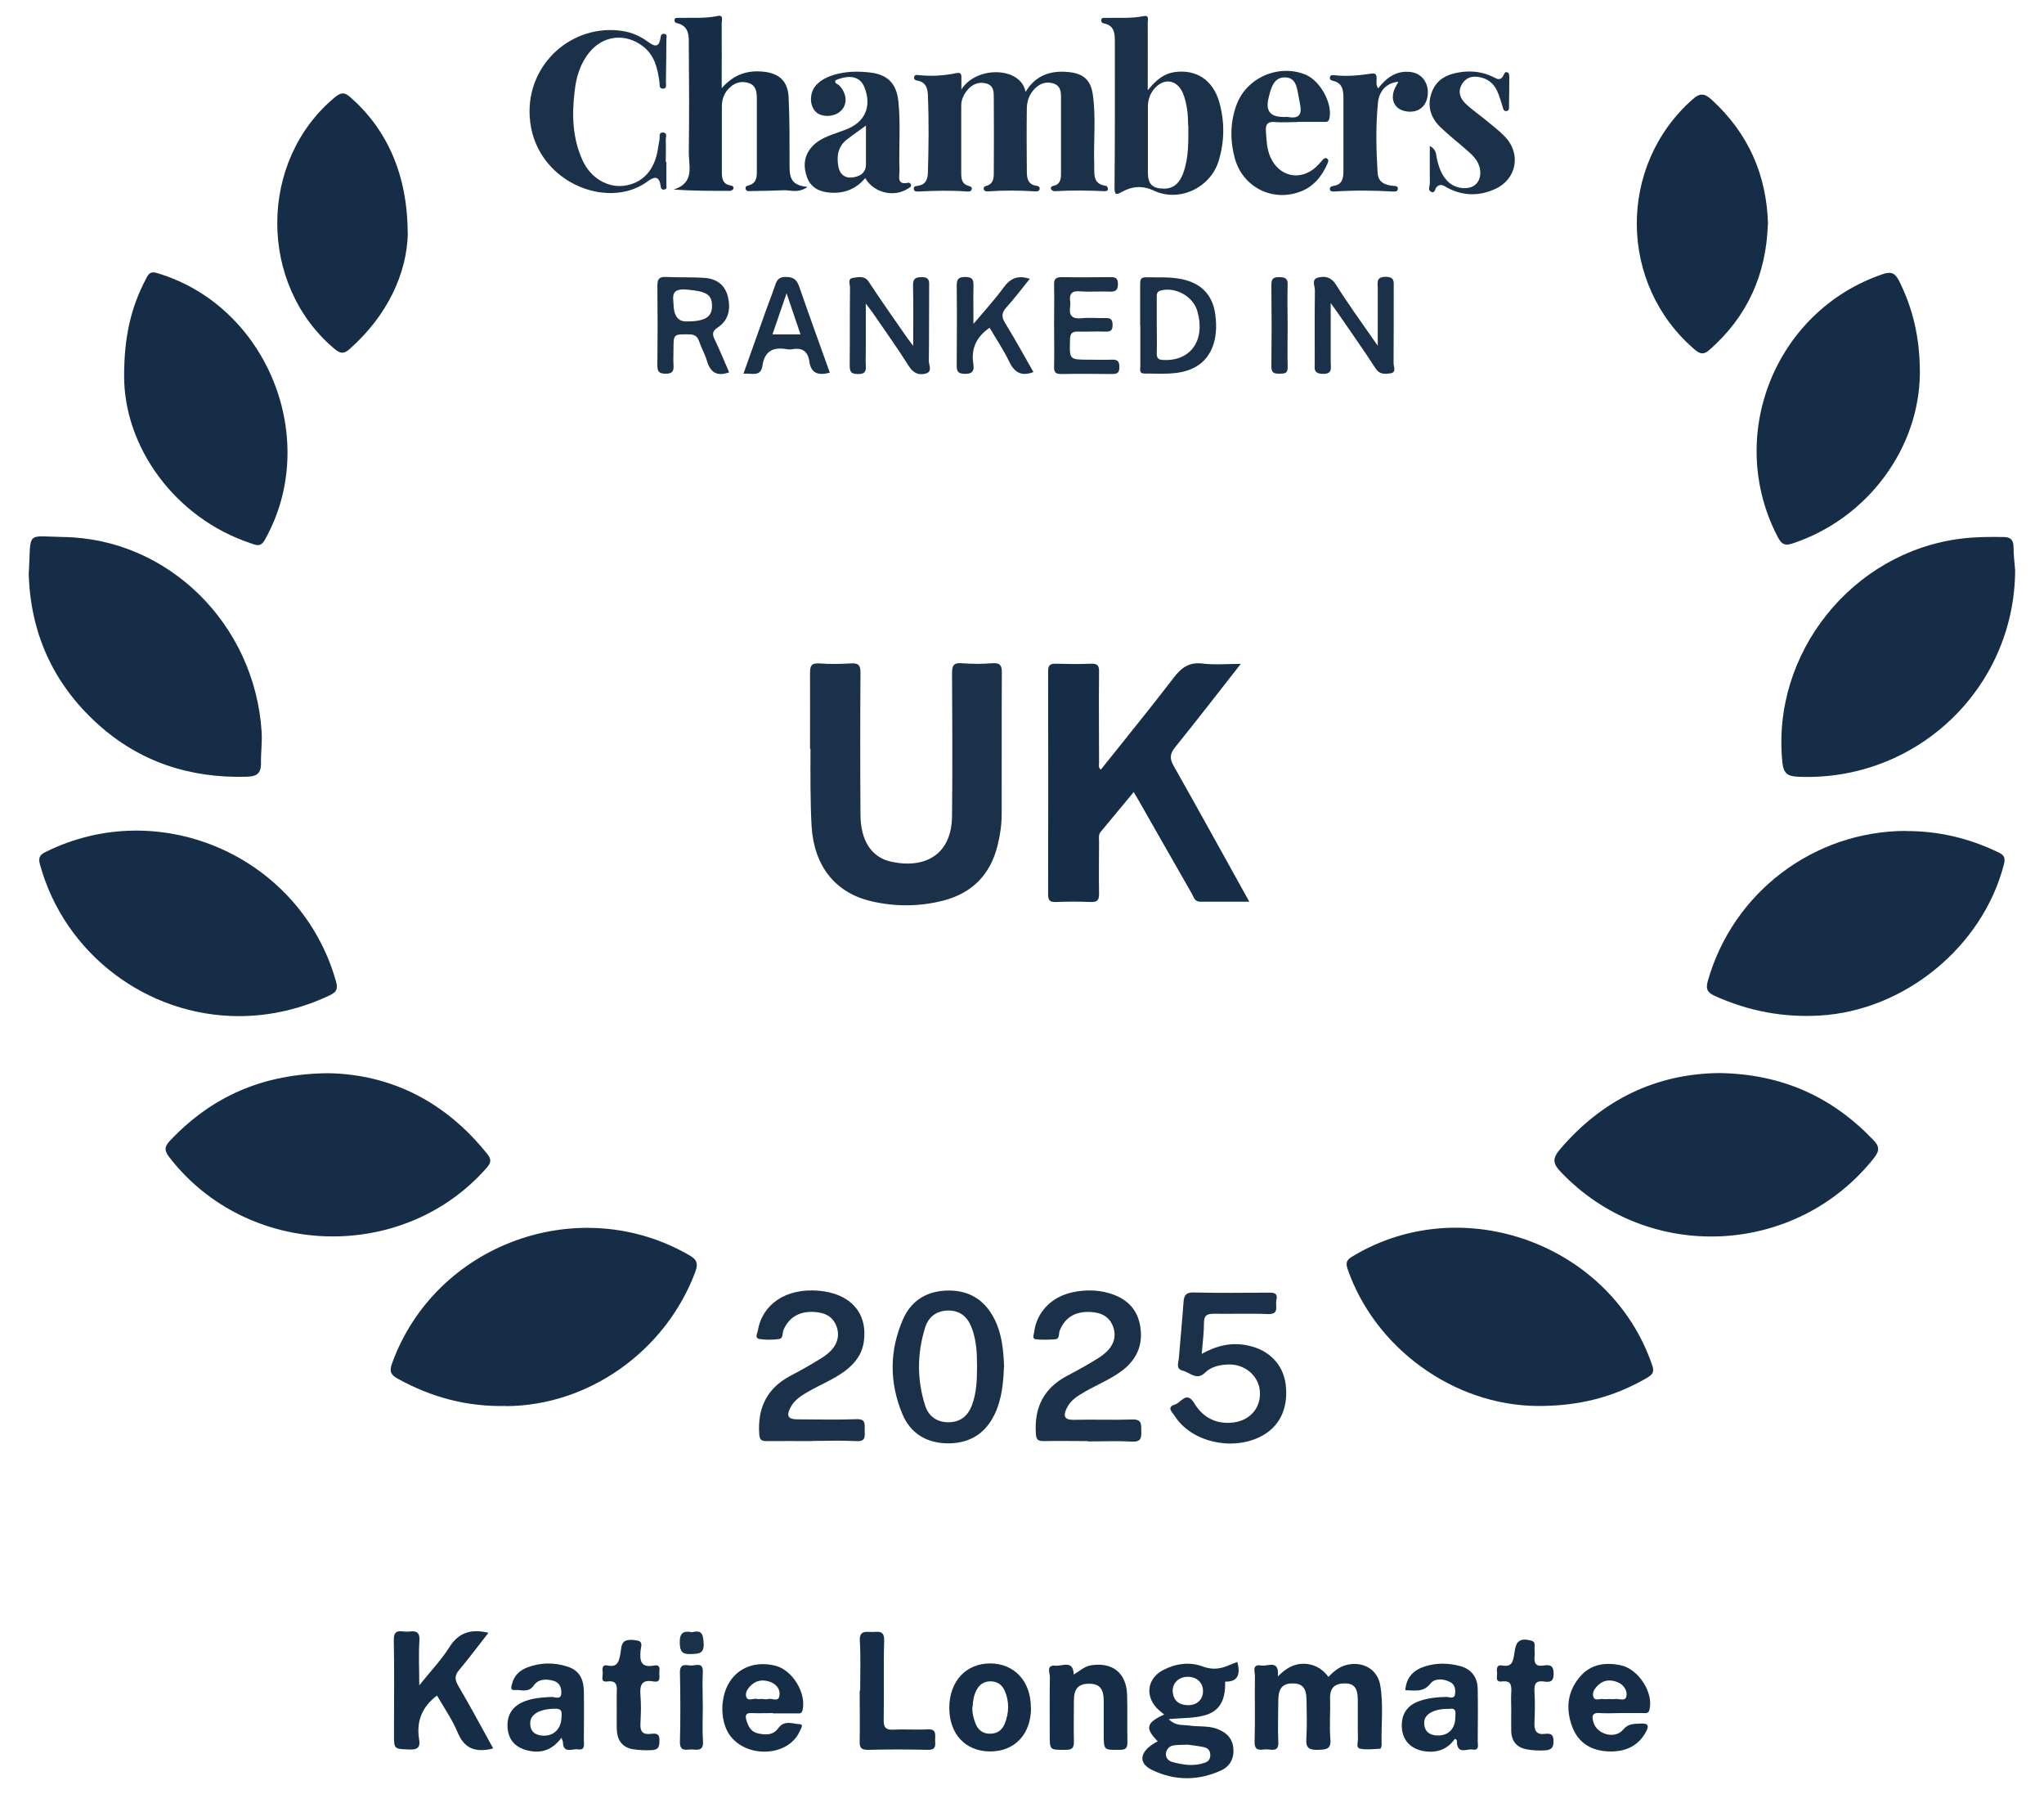 <?xml version="1.0" encoding="UTF-8"?>
<svg id="Layer_2" data-name="Layer 2" xmlns="http://www.w3.org/2000/svg" viewBox="0 0 126.8 111.3">
  <defs>
    <style>
      .cls-1 {
        fill: #152d47;
      }

      .cls-1, .cls-2 {
        stroke-width: 0px;
      }

      .cls-2 {
        fill: #1a3149;
      }
    </style>
  </defs>
  <path class="cls-1" d="M1.79,35.49c.14-2.59-.21-2.22,2.13-2.18,6.51.09,11.88,5.4,12.31,12.07.04.66-.05,1.31-.04,1.96.01.67-.3.82-.88.84-3.52.1-6.65-.91-9.27-3.29-2.8-2.54-4.18-5.73-4.26-9.39Z"/>
  <path class="cls-1" d="M125.01,35.37c-.03,7.33-6.13,13.13-13.47,12.81-.63-.03-.9-.18-.97-.9-.69-6.75,4.33-13.04,11.1-13.87.87-.11,1.73-.11,2.59-.1.43,0,.64.14.65.6,0,.49.06.98.1,1.47Z"/>
  <path class="cls-1" d="M31.39,87.21c-2.39.06-4.62-.53-6.71-1.69-.42-.23-.54-.43-.37-.92,2.67-7.44,11.61-10.7,18.45-6.74.49.28.56.53.37,1.04-1.83,4.9-6.61,8.3-11.74,8.32Z"/>
  <path class="cls-1" d="M106.63,66.56c3.89.05,7.01,1.46,9.58,4.15.37.38.41.64.06,1.1-4.86,6.15-14.06,6.56-19.45.88-.48-.5-.53-.82-.07-1.37,2.64-3.11,5.97-4.71,9.88-4.76Z"/>
  <path class="cls-1" d="M20.39,66.57c3.86.08,7.23,1.75,9.83,5,.28.35.25.55-.03.87-5.21,5.93-14.84,5.61-19.68-.65-.33-.42-.32-.66.04-1.04,2.6-2.74,5.75-4.15,9.84-4.18Z"/>
  <path class="cls-1" d="M95.36,87.21c-5.17-.04-10.06-3.58-11.76-8.49-.16-.46,0-.61.34-.81,6.82-4.09,16.01-.72,18.56,6.79.14.42.01.56-.32.76-2.03,1.19-4.23,1.77-6.83,1.75Z"/>
  <path class="cls-1" d="M118.24,51.55c2-.01,3.89.44,5.69,1.3.37.17.5.32.38.78-1.32,5.09-6.14,9.04-11.38,9.36-2.29.14-4.46-.27-6.54-1.21-.45-.2-.6-.41-.44-.95,1.56-5.48,6.57-9.28,12.29-9.29Z"/>
  <path class="cls-1" d="M14.83,63.03c-5.73,0-10.82-3.87-12.34-9.37-.12-.42-.06-.62.33-.81,7.16-3.56,15.88.34,18.03,8.05.13.48,0,.65-.4.84-1.74.83-3.68,1.29-5.63,1.29Z"/>
  <path class="cls-1" d="M119.1,23.14c-.03,4.62-3.2,9-7.87,10.56-.44.15-.67.12-.92-.34-3.31-6.26-.23-14.06,6.47-16.35.57-.2.8-.05,1.05.45.83,1.69,1.27,3.45,1.27,5.68Z"/>
  <path class="cls-1" d="M7.7,23.31c0-2.53.47-4.34,1.37-6.04.15-.29.26-.46.68-.33,6.84,2.03,10.19,10.35,6.67,16.56-.27.47-.55.3-.86.2-4.71-1.56-7.87-5.98-7.86-10.38Z"/>
  <path class="cls-1" d="M76.98,41.17c-1.42,1.81-2.73,3.51-4.08,5.18-.33.41-.35.7-.09,1.16,1.56,2.76,3.09,5.54,4.69,8.42-1.07,0-2.06,0-3.05,0-.35,0-.39-.28-.51-.49-1.08-1.88-2.15-3.77-3.23-5.66-.11-.2-.23-.39-.38-.65-.71.86-1.38,1.66-2.05,2.47-.15.18-.1.4-.1.61,0,1.08-.02,2.15,0,3.23,0,.4-.11.52-.51.51-.72-.03-1.45-.03-2.18,0-.38.01-.47-.12-.47-.48.01-4.61.01-9.23,0-13.84,0-.38.14-.47.49-.46.73.02,1.45.03,2.18,0,.42-.02.5.15.49.53-.02,1.87,0,3.75,0,5.62,0,.13-.06.28.11.42,1.51-1.9,3.05-3.78,4.52-5.7.48-.63.96-.98,1.79-.88.73.09,1.49.02,2.39.02Z"/>
  <path class="cls-2" d="M50.25,46.46c0-1.57.01-3.14,0-4.71,0-.43.07-.63.57-.6.65.05,1.31.04,1.97,0,.47-.03.59.12.59.58-.02,2.93-.02,5.85,0,8.78,0,1.62.67,2.69,1.95,2.95,2.11.44,3.71-.49,3.73-2.84.03-2.95.02-5.9,0-8.85,0-.47.08-.67.6-.63.63.05,1.27.05,1.89,0,.52-.04.61.16.6.63-.02,2.9,0,5.81-.01,8.71,0,.66-.09,1.3-.25,1.94-.44,1.83-1.59,2.99-3.4,3.45-1.47.37-2.97.38-4.45.03-2.22-.52-3.53-2.17-3.69-4.62-.05-.82-.06-1.64-.07-2.45-.01-.8,0-1.59,0-2.39Z"/>
  <path class="cls-1" d="M109.67,13.9c-.1,3.13-1.27,5.73-3.61,7.79-.36.32-.57.29-.92,0-4.74-4.04-4.81-11.39-.15-15.52.47-.42.75-.39,1.2.02,2.28,2.09,3.41,4.68,3.49,7.73Z"/>
  <path class="cls-1" d="M25.3,14.48c-.06,2.47-1.25,5.08-3.61,7.17-.37.33-.59.28-.94-.01-4.75-3.99-4.73-11.68.04-15.62.36-.29.58-.31.93,0,2.26,1.97,3.57,4.79,3.57,8.46Z"/>
  <path class="cls-2" d="M59.61,5.6c.92-1.55,3.73-1.47,4.01.1.64-1.06,1.58-1.34,2.68-1.23.89.09,1.36.48,1.49,1.38.21,1.44.04,2.9.09,4.34.02.57-.13,1.23.74,1.34.04,0,.1.1.11.16.02.11-.07.17-.17.17-1.05-.05-2.1-.06-3.15,0-.07,0-.19-.07-.21-.13-.04-.09.03-.18.14-.2.42-.08.48-.4.48-.74,0-1.59,0-3.18,0-4.77,0-.33-.04-.68-.41-.82-.37-.14-.74-.09-1.06.16-.43.34-.64.81-.65,1.34-.02,1.31-.01,2.62,0,3.93,0,.4.05.82.59.89.12.02.24.07.2.22-.04.14-.18.14-.29.13-.96-.06-1.91-.07-2.87,0-.11,0-.25.02-.3-.12-.04-.14.06-.2.19-.23.4-.12.43-.47.43-.79.01-1.54.01-3.09,0-4.63,0-.36.02-.79-.46-.92-.44-.12-.83.02-1.14.36-.25.29-.42.62-.42,1.01,0,1.4,0,2.81,0,4.21,0,.34.05.66.45.77.12.03.24.07.2.22-.04.14-.18.13-.3.13-1-.08-2.01-.05-3.01,0-.11,0-.26.01-.28-.14-.03-.21.14-.19.28-.22.42-.07.57-.35.59-.75.05-1.64.07-3.27,0-4.91-.02-.44-.16-.78-.66-.86-.13-.02-.22-.09-.19-.23.04-.16.18-.12.29-.11.77.08,1.54.04,2.3-.12.33-.07.35.08.34.32,0,.18,0,.36,0,.75Z"/>
  <path class="cls-1" d="M50.08,11.61c-.6.39-1.02.18-1.42.19-.68.03-1.36.04-2.04.05-.13,0-.31.05-.36-.12-.06-.2.12-.2.25-.25.38-.13.44-.45.44-.79,0-1.52,0-3.04,0-4.57,0-.38-.03-.78-.45-.95-.45-.17-.88-.07-1.23.26-.35.32-.49.73-.49,1.2,0,1.34,0,2.67,0,4.01,0,.38.02.77.52.86.12.02.25.07.19.22-.02.06-.15.12-.22.12-1.13,0-2.27,0-3.48-.08,1.35-.43.92-1.49.94-2.35.03-2.18.02-4.36,0-6.53,0-.6.07-1.27-.76-1.45-.09-.02-.15-.11-.12-.22.03-.13.14-.09.23-.1.82-.02,1.64.05,2.45-.12.37-.08.24.27.24.44.01,1.29,0,2.57,0,4.04.74-.84,1.56-1.11,2.51-1.03,1.01.08,1.58.55,1.64,1.56.07,1.4.06,2.81.06,4.21,0,.66,0,1.29,1.09,1.38Z"/>
  <path class="cls-2" d="M71.21,5.59c.53-.66,1.02-1.03,1.67-1.12,1.32-.18,2.36.49,2.75,1.84.35,1.22.34,2.46-.03,3.67-.51,1.67-2.44,2.58-4.01,1.85-.73-.34-1.35-.28-1.99.07-.35.2-.46.21-.46-.27.03-3,.02-5.99.02-8.99,0-.53,0-1.06-.69-1.19-.1-.02-.17-.1-.16-.2.01-.16.15-.14.26-.14.79-.02,1.59.05,2.38-.11.37-.08.24.26.25.43.01,1.31,0,2.62,0,4.15ZM73.71,7.81c-.02-.35-.01-.7-.07-1.05-.06-.34-.13-.69-.27-1.01-.38-.84-1.21-.93-1.79-.21-.28.34-.38.74-.37,1.17,0,1.33,0,2.66,0,3.99,0,.72.28,1,1,1,.64,0,.97-.39,1.18-.93.36-.96.33-1.97.33-2.97Z"/>
  <path class="cls-2" d="M74.55,83.98c.97-.54,1.9-.74,2.91-.51,1.28.28,2.15,1.18,2.3,2.42.18,1.5-.41,2.68-1.64,3.26-1.81.86-4.27.25-5.26-1.34-.13-.2-.52-.53.03-.69.38-.11.71-.87,1.19-.09.51.85,1.28,1.29,2.28,1.22,1.12-.07,1.86-.87,1.8-1.92-.06-1-.96-1.76-2.04-1.69-.5.03-.99.14-1.36.5-.53.52-.94-.01-1.39-.12-.45-.11-.26-.49-.24-.76.09-1.17.21-2.33.29-3.49.03-.41.14-.61.62-.6,1.54.04,3.09.02,4.63.01.34,0,.62,0,.51.48-.08.35.22.88-.54.85-1.1-.05-2.2,0-3.3-.02-.42,0-.65.06-.65.55,0,.6-.08,1.21-.14,1.94Z"/>
  <path class="cls-2" d="M62.28,84.8c-.04.98-.13,1.96-.55,2.87-.57,1.22-1.53,1.85-2.88,1.86-1.35,0-2.37-.6-2.88-1.84-.8-1.94-.8-3.92.05-5.86.53-1.21,1.55-1.78,2.85-1.78,1.29,0,2.23.61,2.81,1.75.48.94.57,1.96.61,2.99ZM60.61,84.8c0-.85-.03-1.69-.35-2.49-.26-.65-.73-1.03-1.45-1.02-.71.01-1.22.4-1.42,1.06-.5,1.6-.51,3.23,0,4.83.22.69.76,1.06,1.5,1.04.72-.02,1.17-.42,1.41-1.07.28-.76.31-1.55.31-2.35Z"/>
  <path class="cls-2" d="M67.48,89.39c-.91,0-1.83-.02-2.74,0-.37,0-.46-.11-.48-.47-.11-1.62.5-2.82,1.94-3.58.66-.35,1.32-.71,1.95-1.11.84-.53,1.14-1.16.93-1.85-.21-.71-.76-.97-1.45-1-.95-.04-1.56.35-1.89,1.15-.08.19.03.53-.31.55-.4.02-.8.04-1.19-.01-.22-.03-.11-.27-.09-.42.15-1.25,1.07-2.22,2.42-2.5.74-.15,1.48-.15,2.22.06,1,.29,1.71.89,1.92,1.93.23,1.12-.1,2.08-1.01,2.81-.72.57-1.58.91-2.37,1.36-.47.27-.94.55-1.17,1.07-.19.41-.17.7.44.69,1.22-.03,2.44.02,3.65-.02.6-.02.54.31.55.7.01.42,0,.7-.57.67-.91-.05-1.83-.01-2.74-.01Z"/>
  <path class="cls-2" d="M50.37,89.39c-.94,0-1.87-.01-2.81,0-.32,0-.43-.07-.46-.42-.11-1.61.45-2.83,1.9-3.61.68-.36,1.36-.74,2.01-1.15.83-.53,1.12-1.17.91-1.86-.21-.68-.74-.93-1.39-.97-.94-.06-1.58.33-1.92,1.1-.09.2,0,.54-.29.58-.39.05-.8.06-1.19,0-.34-.05-.15-.34-.12-.51.28-1.67,1.76-2.65,3.75-2.49,2.01.16,3.1,1.4,2.82,3.21-.12.76-.56,1.32-1.16,1.77-.7.52-1.51.84-2.26,1.27-.45.26-.89.53-1.13,1.01-.26.52-.14.72.44.72,1.22,0,2.44.04,3.65-.01.64-.03.51.36.52.72.02.37.05.68-.52.64-.91-.05-1.83-.01-2.74-.01Z"/>
  <path class="cls-2" d="M41.34,10.06c0,.47,0,.94,0,1.4,0,.11.05.25-.1.29-.2.06-.25-.1-.26-.23-.09-.67-.44-.54-.82-.26-2.48,1.84-7.06,0-7.3-4.03-.2-3.26,2.64-5.78,5.75-5.31.59.09,1.12.33,1.6.68.37.27.66.39.76-.23.02-.13.04-.3.24-.27.21.03.13.21.13.33,0,.89-.02,1.78-.03,2.67,0,.15.07.38-.16.4-.29.02-.21-.25-.24-.42-.12-.85-.3-1.66-1.04-2.22-1.08-.82-2.45-.67-3.31.39-.57.7-.81,1.52-.91,2.39-.18,1.48-.14,2.95.5,4.33.5,1.08,1.55,1.69,2.58,1.55,1.08-.15,1.81-.89,2.05-2.09.05-.25.08-.51.13-.76.03-.17-.06-.45.2-.45.33,0,.18.32.19.5.02.44,0,.89,0,1.33.01,0,.02,0,.03,0Z"/>
  <path class="cls-2" d="M53.67,11.05c-.57.68-1.29.96-2.17.9-.66-.05-1.19-.3-1.43-.94-.26-.71-.2-1.38.34-1.95.43-.46,1.02-.64,1.59-.85.15-.06.31-.11.46-.17,1.21-.45,1.64-1.44,1.16-2.64-.27-.65-.9-.8-1.79-.42-.08.2.12.22.21.3.48.48.56,1.13.16,1.56-.38.42-1.21.47-1.59.1-.41-.4-.4-1.2.02-1.66.31-.34.71-.52,1.14-.65.73-.21,1.48-.22,2.23-.13,1.07.13,1.61.68,1.73,1.78.15,1.42.02,2.85.07,4.28.01.36-.21.95.57.77.04,0,.12.06.14.11.05.15-.08.18-.17.25-.86.57-2.11.29-2.66-.63ZM53.72,7.79c-.47.34-.83.59-1.18.86-.56.44-.65,1.04-.53,1.69.08.45.39.72.83.67.45-.05.87-.23.88-.81,0-.76,0-1.52,0-2.42Z"/>
  <path class="cls-1" d="M82.42,104.01c.37-.4.75-.68,1.27-.77.94-.16,1.77.35,1.93,1.28.22,1.23.05,2.48.09,3.71,0,.08-.05.24-.08.24-.42.02-.85.08-1.25,0-.28-.06-.13-.4-.14-.62-.02-.82,0-1.64-.01-2.46-.01-.73-.27-1-.89-.97-.62.03-.85.36-.83.97.03.82-.05,1.64.02,2.46.06.66-.25.67-.76.69-.58.02-.78-.13-.73-.73.05-.79.02-1.59.01-2.39-.01-.72-.27-1.01-.88-1-.6,0-.86.31-.87,1.02,0,.87-.04,1.73,0,2.6.04.67-.42.47-.74.47-.33,0-.75.18-.73-.48.04-1.36,0-2.72.02-4.07,0-.27-.2-.76.39-.65.39.08,1.14-.42,1.03.68.48-.49.98-.79,1.58-.79.61,0,1.13.25,1.56.81Z"/>
  <path class="cls-1" d="M30.58,108.45c-.14.04-.18.06-.23.06-.93.17-1.57-.1-1.96-1.05-.34-.81-.85-1.54-1.28-2.29-.94.71-1.29,1.61-1.11,2.72.08.47-.07.65-.59.63-.96-.04-.97,0-.97-.95,0-1.94.03-3.89-.01-5.83-.02-.77.48-.51.84-.53.38-.03.79-.12.75.55-.06.86-.01,1.72-.01,2.78.69-.87,1.35-1.55,1.85-2.34.58-.94,1.35-1.18,2.44-.92-.61.78-1.19,1.56-1.81,2.3-.29.34-.29.59-.07.97.74,1.26,1.43,2.55,2.17,3.89Z"/>
  <path class="cls-1" d="M76.75,103.07c.24.84,0,1.26-.75,1.24.08,2.51-1.86,2.15-3.5,2.33.47.45.88.33,1.24.39.57.09,1.17,0,1.73.2.53.19.94.51,1.03,1.12.09.66-.16,1.19-.73,1.46-1.43.66-2.91.66-4.32-.03-.91-.45-.73-1.2.37-1.77-.8-.81-.72-1.15.4-1.66-.17-.15-.34-.27-.48-.42-.72-.8-.54-1.84.42-2.34.78-.41,1.66-.52,2.45-.22.65.24,1.15.14,1.71-.11.14-.06.29-.11.46-.18ZM73.69,108.22c-.36.02-.64,0-.92.05-.24.05-.41.24-.44.49-.03.27.15.46.38.53.66.18,1.33.29,2,.06.22-.07.36-.2.37-.45.01-.28-.12-.46-.37-.52-.36-.08-.74-.12-1.03-.16ZM73.66,104.01c-.55.01-.95.41-.91.93.05.56.4.82.94.83.57.01.95-.36.94-.89-.01-.53-.41-.88-.97-.87Z"/>
  <path class="cls-2" d="M80.48,7.57c-.47,0-.94.04-1.4,0-.47-.05-.58.19-.55.56.04.56.05,1.11.29,1.64.55,1.2,1.85,1.48,2.83.58.14-.13.26-.27.38-.41.08-.1.18-.18.3-.1.12.08.06.21.02.31-.35.8-.88,1.45-1.72,1.75-1.73.63-3.55-.31-4.03-2.09-.3-1.11-.29-2.23.11-3.31.62-1.69,2.62-2.55,4.28-1.87.92.38,1.69,1.81,1.48,2.72-.05.24-.21.21-.36.21-.54,0-1.08,0-1.62,0ZM79.58,7.26c.12,0,.24-.02.35,0,.73.13.84-.24.71-.84-.02-.09-.03-.19-.05-.28-.13-.56-.12-1.32-.86-1.34-.74-.02-.89.7-1.04,1.3q-.28,1.15.89,1.15Z"/>
  <path class="cls-2" d="M88.68,9.04c.45.25.4.54.45.77.13.58.31,1.13.78,1.53.46.39,1.24.45,1.62.11.38-.33.41-1,.04-1.54-.16-.23-.37-.42-.58-.6-.54-.48-1.12-.92-1.64-1.43-.62-.6-.84-1.35-.52-2.18.31-.82,1.01-1.12,1.81-1.23.68-.09,1.35-.01,1.98.3.21.1.41.26.61-.02.08-.12.1-.37.33-.24.07.04.07.25.07.38,0,.56-.01,1.12-.02,1.68,0,.14.03.31-.17.32-.18.01-.19-.15-.23-.29-.1-.33-.2-.67-.35-.99-.19-.39-.49-.67-.93-.79-.51-.14-.94-.07-1.23.39-.28.45-.13.89.21,1.21.4.39.87.7,1.3,1.06.4.33.81.64,1.16,1.01,1,1.04.72,2.61-.59,3.22-.99.46-1.99.46-2.97-.05-.21-.11-.43-.32-.69-.06-.11.11-.1.45-.37.28-.19-.11-.04-.35-.05-.52-.01-.74,0-1.48,0-2.34Z"/>
  <path class="cls-2" d="M85.51,5.46c.52-.66,1.14-1.11,2.02-.99.7.09,1.14.72,1.03,1.49-.1.7-.65,1.08-1.37.94-.64-.13-.92-.63-.72-1.27.06-.19.18-.36.28-.56-.69.06-1.19.52-1.27,1.31-.14,1.44-.11,2.9-.02,4.35.04.59.47.75.98.8.13.01.31,0,.27.22-.03.15-.18.13-.29.13-1.22-.07-2.43-.08-3.65,0-.12,0-.26,0-.27-.15-.01-.14.11-.18.23-.2.55-.08.61-.48.61-.94,0-1.5,0-3,0-4.5,0-.49-.05-.95-.66-1.08-.13-.03-.22-.1-.17-.24.05-.15.19-.11.3-.1.75.08,1.5.01,2.24-.1.26-.04.34.02.35.26,0,.2-.06.42.09.65Z"/>
  <path class="cls-1" d="M66.61,103.87c.37-.22.65-.5,1.06-.57,1.33-.22,2.2.46,2.25,1.81.03.98,0,1.97.02,2.95,0,.36-.09.48-.47.48-1,.01-1,.03-1-.98,0-.68,0-1.36,0-2.04,0-.77-.26-1.07-.88-1.08-.68-.01-.97.29-.97,1.05,0,.84-.02,1.69,0,2.53.01.39-.1.52-.51.52-.99,0-.99.03-.99-.94,0-1.19-.01-2.39.01-3.58,0-.26-.25-.76.35-.7.42.04,1.1-.38,1.13.55Z"/>
  <path class="cls-1" d="M34.83,107.79c-.6.81-1.33,1.01-2.21.76-.68-.2-1.07-.65-1.13-1.35-.06-.72.22-1.28.89-1.6.58-.27,1.21-.31,1.85-.34.21,0,.57.2.59-.23.02-.34-.1-.66-.48-.77-.46-.13-.94-.12-1.22.28-.35.5-.8.25-1.21.29-.27.03-.19-.22-.15-.36.12-.52.47-.86.95-1.04.81-.31,1.65-.32,2.47-.06.71.22,1.03.71,1.04,1.56.02,1.01,0,2.01,0,3.02,0,.26.1.63-.37.56-.35-.05-.91.29-.93-.45,0-.07-.04-.13-.1-.28ZM34.84,106.55c-.02-.25.11-.56-.38-.56-.95,0-1.57.33-1.57.9,0,.52.31.74.79.77.66.04,1.13-.42,1.15-1.11Z"/>
  <path class="cls-1" d="M100.52,106.26c-.42,0-.84.03-1.26,0-.54-.05-.51.25-.4.6.23.73,1.33,1.03,1.83.43.34-.41.7-.35,1.1-.38.49-.03.51.16.31.53-.5.91-1.33,1.23-2.28,1.2-1.05-.03-1.9-.49-2.29-1.54-.41-1.11-.3-2.18.48-3.09.67-.79,1.58-.92,2.56-.71,1.1.25,2.03,1.73,1.75,2.77-.07.24-.24.19-.38.19-.47,0-.94,0-1.4,0ZM99.81,105.39c.12,0,.24.02.35,0,.25-.05.65.17.73-.15.09-.37-.17-.74-.53-.89-.39-.16-.82-.18-1.18.14-.23.21-.44.48-.33.78.1.26.41.08.62.12.11.02.23,0,.35,0Z"/>
  <path class="cls-1" d="M87.18,104.83c.06-.81.53-1.25,1.23-1.47.71-.22,1.44-.21,2.15-.02.71.18,1.1.69,1.11,1.43.02,1.08.01,2.15,0,3.23,0,.22.12.6-.32.52-.34-.06-.91.32-.97-.42,0-.08.04-.19-.13-.24-.44.64-1.09.88-1.86.77-.84-.12-1.35-.64-1.42-1.4-.08-.88.31-1.48,1.18-1.75.52-.16,1.05-.22,1.59-.22.18,0,.47.15.52-.16.05-.3,0-.63-.33-.78-.41-.2-.93-.22-1.18.1-.46.58-1,.43-1.57.42ZM89.91,106c-.94-.02-1.57.32-1.56.86,0,.54.33.79.86.79.65,0,1.06-.42,1.07-1.11,0-.26.11-.62-.37-.54Z"/>
  <path class="cls-1" d="M47.95,106.26c-.44,0-.89.02-1.33,0-.35-.02-.4.15-.32.43.11.38.28.72.68.82.46.11.97.15,1.29-.3.38-.54.9-.28,1.34-.26.27,0,.06.3,0,.44-.67,1.53-3.17,1.71-4.28.32-.66-.83-.7-2.39-.07-3.38.58-.92,1.65-1.3,2.83-1.01,1.07.26,1.94,1.7,1.7,2.75-.06.25-.21.21-.36.21-.49,0-.98,0-1.48,0ZM47.3,105.39c.12,0,.24.03.35,0,.24-.07.63.21.7-.19.08-.4-.18-.73-.56-.87-.38-.14-.78-.14-1.12.14-.24.2-.46.48-.38.77.09.32.44.09.66.14.11.03.23,0,.35,0Z"/>
  <path class="cls-2" d="M56.65,21.43c0-1.35.02-2.52-.01-3.68-.01-.43.1-.56.54-.56.46,0,.47.22.46.56-.01,1.55,0,3.09-.02,4.64,0,.26.24.66-.19.78-.43.12-.77-.02-1.05-.46-.7-1.11-1.46-2.17-2.2-3.25-.1-.15-.22-.3-.47-.63v2.87c0,.33-.02.66,0,.98.03.38-.08.53-.49.52-.4,0-.51-.12-.51-.52.02-1.62,0-3.23.02-4.85,0-.2-.16-.54.17-.59.34-.05.73-.17,1,.25.77,1.17,1.58,2.32,2.38,3.47.08.11.16.22.35.47Z"/>
  <path class="cls-2" d="M85.47,21.44c0-1.31,0-2.44,0-3.58,0-.33-.12-.68.48-.69.57,0,.51.3.51.66,0,1.57,0,3.14-.01,4.71,0,.21.2.57-.21.62-.33.04-.66.08-.91-.31-.72-1.12-1.5-2.21-2.25-3.31-.13-.19-.27-.37-.53-.74,0,1.36,0,2.52,0,3.67,0,.35.14.74-.51.72-.59-.02-.48-.36-.48-.69,0-1.5-.01-3,.01-4.5,0-.26-.23-.67.19-.78.44-.11.82-.04,1.12.44.72,1.15,1.52,2.25,2.29,3.36.06.09.12.17.29.41Z"/>
  <path class="cls-1" d="M63.96,105.94c0,1.64-1.03,2.72-2.57,2.7-1.51-.02-2.5-1.09-2.5-2.7,0-1.64,1.03-2.76,2.53-2.76,1.51,0,2.54,1.12,2.53,2.75ZM60.32,105.86c-.02.36.06.7.19,1.03.15.4.44.65.9.65.46,0,.75-.22.92-.62.27-.68.29-1.37,0-2.04-.16-.37-.45-.58-.87-.59-.42,0-.71.2-.89.56-.16.32-.22.66-.23,1.01Z"/>
  <path class="cls-2" d="M45.22,23.1c-.82.29-1.18-.07-1.38-.76-.12-.4-.34-.77-.47-1.17-.11-.31-.27-.42-.61-.43-.98-.01-.98-.03-.98.95,0,.3-.02.61,0,.91.03.39-.03.59-.51.58-.43-.01-.49-.17-.49-.54.02-1.64.02-3.28,0-4.92,0-.45.14-.56.56-.54.79.04,1.59,0,2.38.06.71.05,1.24.41,1.43,1.14.19.77.06,1.48-.62,1.93-.38.25-.34.45-.18.78.31.65.59,1.32.88,2ZM41.78,18.8q0,1.14.79,1.14c1.17,0,1.61-.27,1.6-.98,0-.73-.42-.9-1.6-1-.94-.08-.82.45-.79.85Z"/>
  <path class="cls-1" d="M53.36,104.87c0-1.03.04-2.06-.02-3.08-.04-.66.36-.57.75-.56.37,0,.78-.14.76.54-.05,1.63,0,3.27-.03,4.91-.01.51.16.63.63.61.7-.04,1.4.02,2.1-.02.54-.03.47.31.46.63,0,.31.11.65-.45.64-1.24-.03-2.48-.03-3.72,0-.4,0-.52-.12-.51-.51.02-1.05,0-2.1,0-3.15Z"/>
  <path class="cls-2" d="M70.73,20.18c0-.84,0-1.69,0-2.53,0-.26.01-.46.36-.45.86.02,1.73-.06,2.58.21.99.31,1.55,1,1.71,2.02.25,1.66-.26,2.91-1.41,3.43-.95.43-1.98.3-2.98.31-.34,0-.25-.27-.25-.46,0-.84,0-1.69,0-2.53ZM71.76,20.14c0,.58.02,1.17,0,1.75-.01.33.09.43.43.44,1.68.07,2.6-1.23,2.09-3.02-.26-.93-1.35-1.53-2.27-1.29-.26.07-.25.24-.25.42,0,.56,0,1.12,0,1.68Z"/>
  <path class="cls-2" d="M63.88,17.3c-.51.63-.96,1.23-1.46,1.78-.3.34-.29.6-.06.97.61.99,1.17,2.01,1.75,3.03-.74.28-1.18.03-1.5-.64-.35-.73-.81-1.41-1.22-2.11-.81.56-1.16,1.28-1.01,2.23.06.39,0,.64-.53.63-.5-.01-.5-.24-.5-.6.01-1.61.02-3.23,0-4.84,0-.42.08-.57.53-.57.49,0,.52.22.51.6-.02.7,0,1.39,0,2.31.72-.85,1.34-1.53,1.88-2.27.41-.56.88-.77,1.63-.52Z"/>
  <path class="cls-2" d="M65.39,20.14c0-.82.02-1.64,0-2.46-.01-.36.09-.49.47-.49,1.01.02,2.01.01,3.02,0,.3,0,.47.04.47.41,0,.35-.09.5-.47.49-.63-.03-1.27.03-1.89-.02-.51-.04-.67.16-.6.64.01.09.01.19,0,.28-.09.57.1.81.71.75.49-.05.98,0,1.47-.01.33-.01.45.08.45.43,0,.37-.16.42-.47.41-.56-.02-1.12.01-1.68,0-.36-.01-.48.11-.49.48-.04,1.26-.06,1.26,1.17,1.26.47,0,.94.02,1.4,0,.35-.02.5.08.49.47,0,.36-.15.42-.46.42-1.05-.01-2.11-.02-3.16,0-.35,0-.44-.12-.43-.45.02-.87,0-1.73,0-2.6Z"/>
  <path class="cls-2" d="M51.47,23.12c-.71.19-1.16.03-1.26-.69-.09-.63-.43-.88-1.05-.77-.11.02-.24.02-.35,0-.84-.15-1.38.11-1.51,1.02-.1.72-.66.46-1.18.5.5-1.4.98-2.75,1.46-4.1.15-.42.32-.83.46-1.25.12-.36.19-.66.72-.65.5,0,.68.2.83.63.61,1.76,1.25,3.52,1.89,5.31ZM48.8,18.18c-.33.97-.6,1.76-.88,2.56h1.74c-.28-.82-.54-1.59-.87-2.56Z"/>
  <path class="cls-1" d="M38.26,105.99c0-.33-.01-.66,0-.98.02-.43.03-.79-.59-.71-.46.06-.25-.34-.28-.55-.03-.23-.06-.52.32-.44.6.13.69-.27.77-.69.06-.29.03-.67.28-.82.21-.12.55-.09.82-.03.32.08.18.4.16.6-.06.64,0,1.1.84.94.45-.08.31.29.32.51.02.26.06.56-.36.48-.73-.14-.86.22-.81.85.05.58.03,1.17,0,1.75-.03.48.12.71.63.65.28-.03.56-.06.55.39-.01.37-.02.6-.49.62-.4.02-.79,0-1.18-.06-.68-.13-.96-.6-.98-1.26-.01-.42,0-.84,0-1.26Z"/>
  <path class="cls-1" d="M93.75,106.06c0-.35-.02-.7,0-1.05.02-.43.03-.79-.59-.71-.44.05-.26-.34-.29-.56-.03-.25-.02-.5.34-.43.56.1.65-.22.72-.67.08-.49.1-1.07.9-.91.24.05.39.07.37.36-.02.21.02.42,0,.63-.05.43.06.67.55.59.38-.06.64-.02.63.52,0,.52-.27.52-.61.47-.48-.06-.6.13-.58.59.04.65.03,1.31,0,1.96-.02.5.12.77.66.7.32-.04.53.02.52.43,0,.35-.06.55-.48.59-.4.03-.79.01-1.18-.06-.6-.11-.94-.49-.96-1.12-.01-.44,0-.89,0-1.33Z"/>
  <path class="cls-1" d="M43.6,105.9c0,.7-.04,1.4.01,2.1.04.55-.25.56-.63.52-.34-.04-.82.22-.8-.5.04-1.42.03-2.85,0-4.27-.01-.63.41-.44.71-.44.29,0,.74-.23.71.42-.04.72,0,1.45,0,2.17Z"/>
  <path class="cls-2" d="M79.88,20.15c0,.87-.02,1.73,0,2.6.02.42-.19.43-.51.43-.34,0-.5-.05-.5-.45.02-1.69.02-3.37,0-5.06,0-.37.11-.48.48-.48.38,0,.55.08.53.5-.03.82,0,1.64,0,2.46Z"/>
  <path class="cls-2" d="M42.96,101.24c.59-.15.66.15.69.67.04.66-.27.67-.78.69-.56.02-.69-.16-.7-.7-.02-.65.26-.76.79-.65Z"/>
</svg>